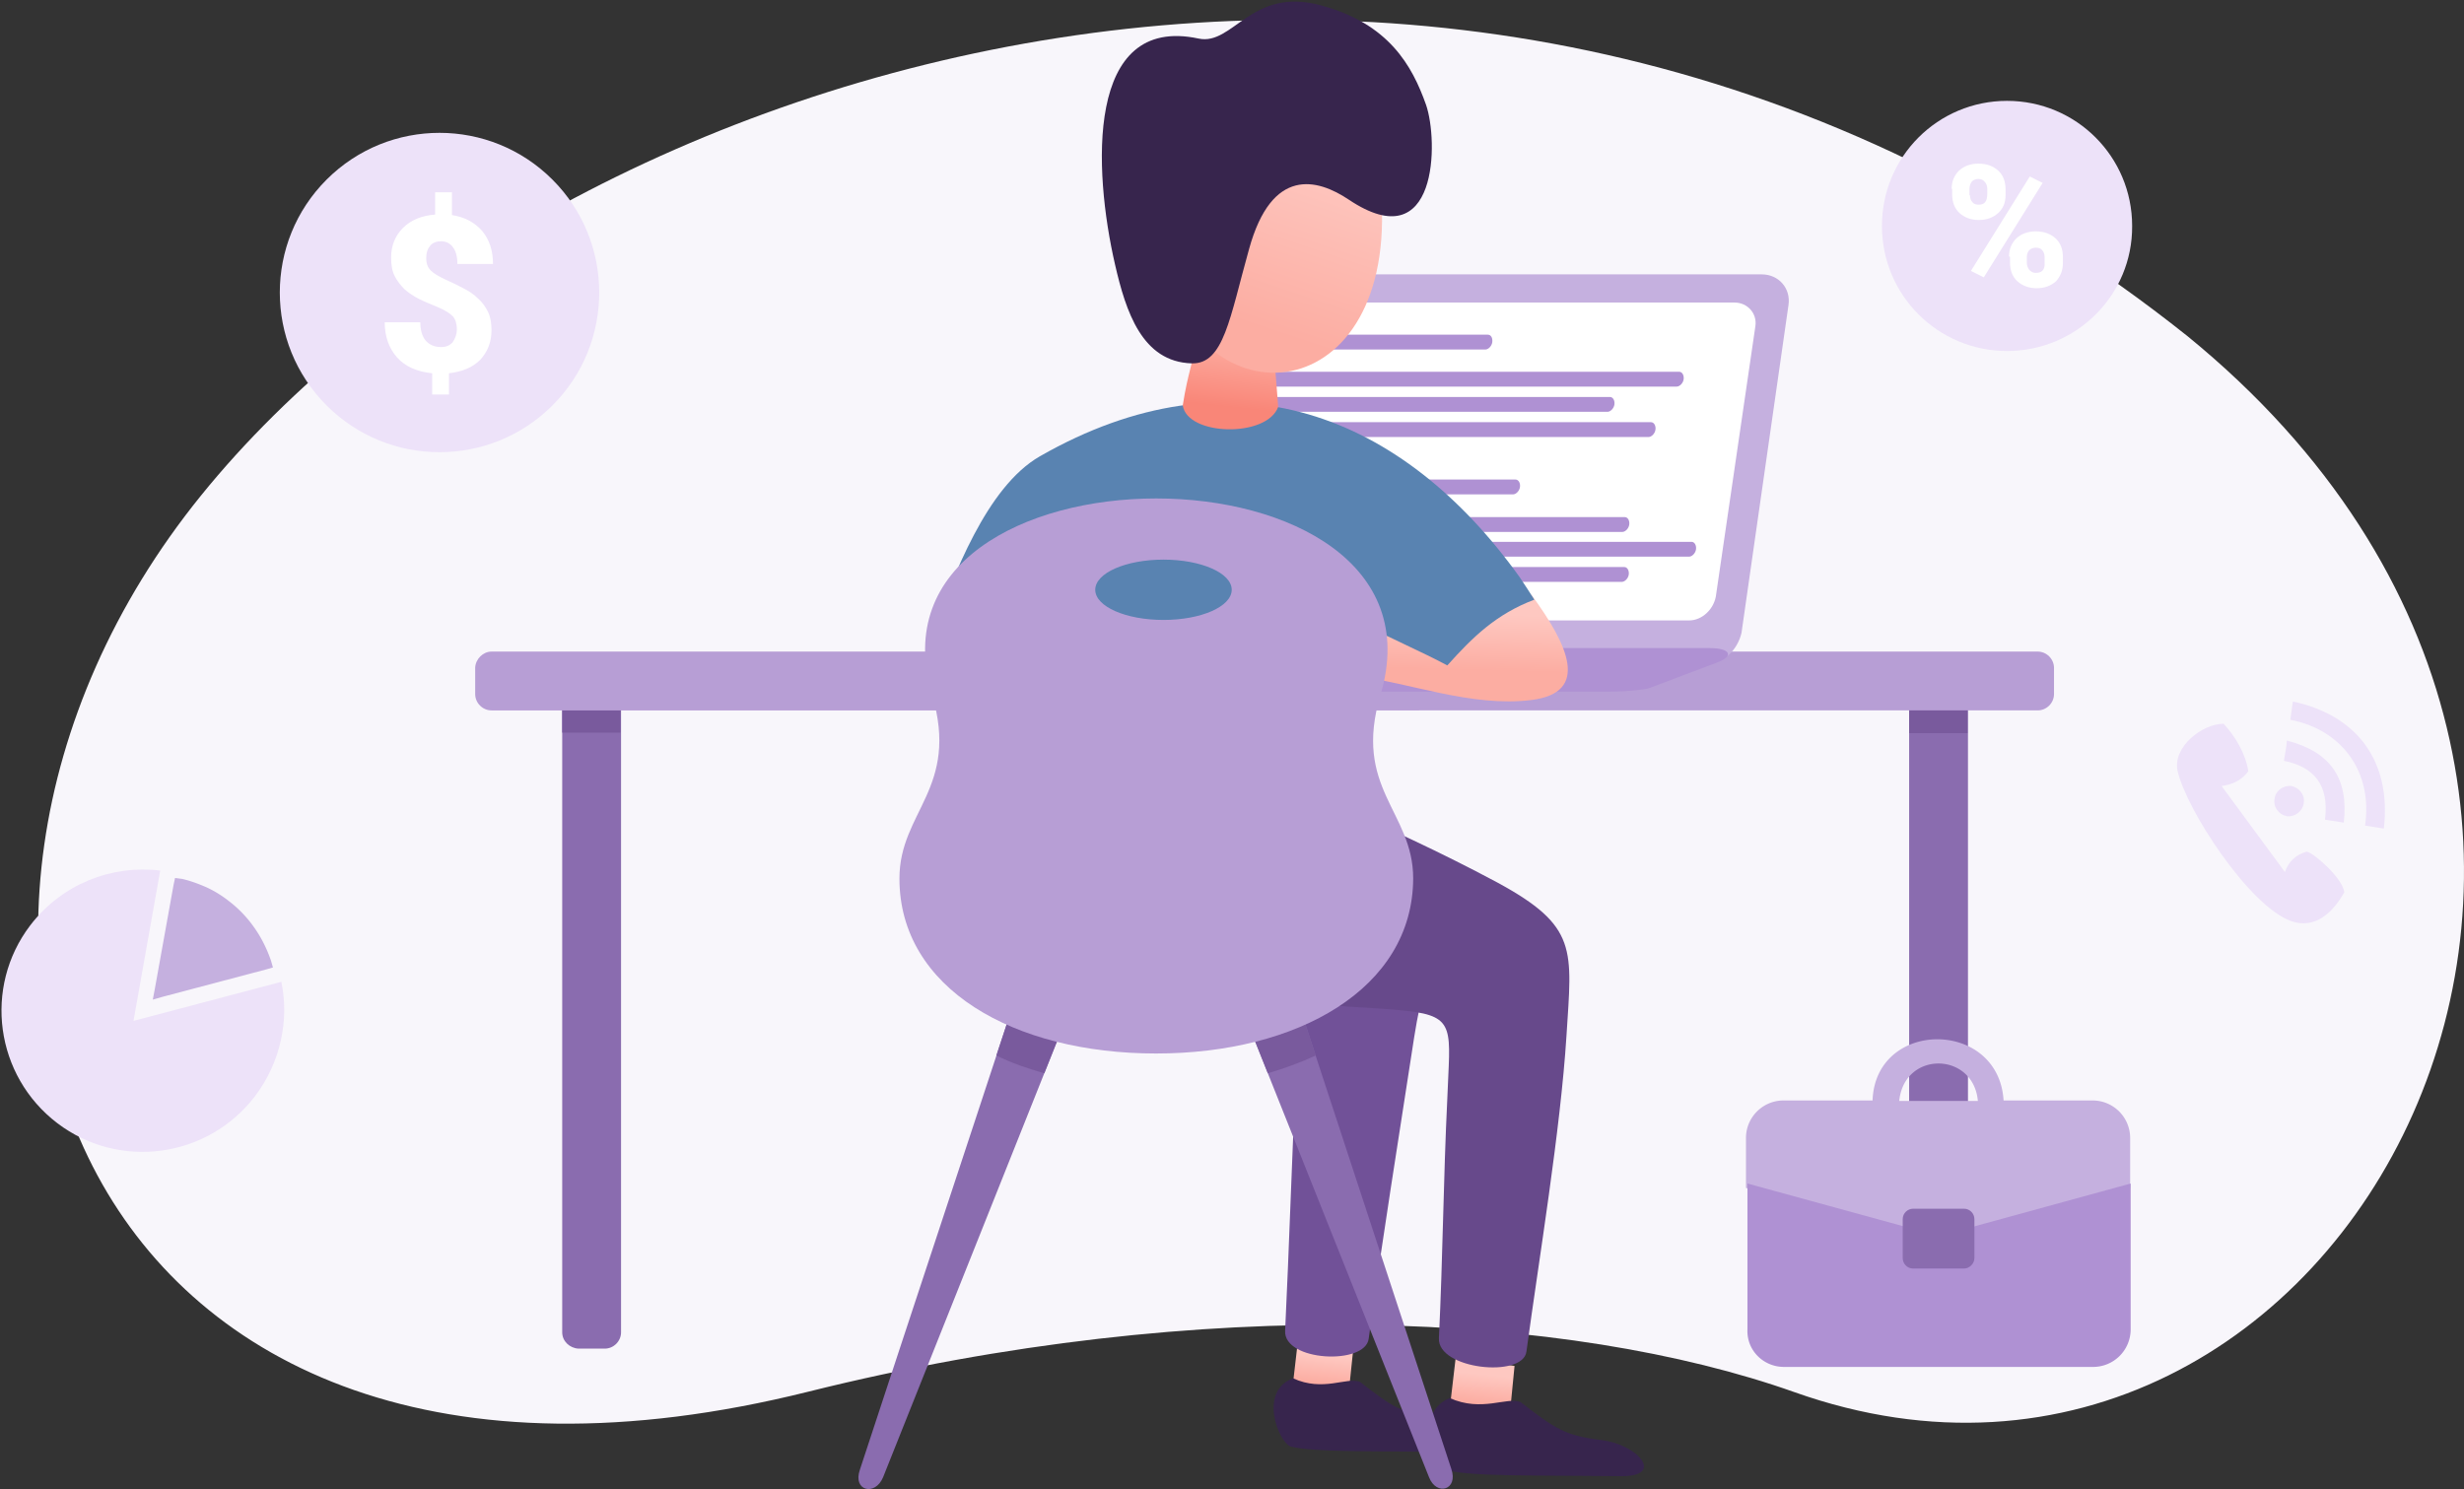 <svg width="498" height="301" viewBox="0 0 498 301" fill="none" xmlns="http://www.w3.org/2000/svg"><rect x="0" y="0" width="498" height="301" fill="#333333" stroke="none"/><path fill-rule="evenodd" clip-rule="evenodd" d="M442.121 67.955C297.513-47.268 112.229 11.593 40.575 100.233c-70.956 87.741-25.684 218.154 122.822 181.079 80.15-19.987 153.903-15.989 199.274.1 110.83 39.373 196.077-118.321 79.45-213.457z" fill="#F8F6FB"/><path fill-rule="evenodd" clip-rule="evenodd" d="M113.628 269.32V139.307c0-1.799 1.499-3.298 3.298-3.298h5.297c1.799 0 3.298 1.499 3.298 3.298V269.32c0 1.799-1.499 3.298-3.298 3.298h-5.297c-1.799-.1-3.298-1.499-3.298-3.298zm272.229 0V139.307c0-1.799 1.499-3.298 3.298-3.298h5.296c1.799 0 3.298 1.499 3.298 3.298V269.32c0 1.799-1.499 3.298-3.298 3.298h-5.296c-1.899-.1-3.298-1.499-3.298-3.298z" fill="#8A6CAF"/><path fill-rule="evenodd" clip-rule="evenodd" d="M113.628 148.101v-8.894c0-1.299.8-2.398 1.899-2.998h7.995c1.099.5 1.899 1.699 1.899 2.998v8.894h-11.793zm274.127-11.792h7.995c1.1.5 1.899 1.599 1.899 2.998v8.894h-11.792v-8.894c0-1.299.799-2.498 1.898-2.998z" fill="#795A9D"/><path fill-rule="evenodd" clip-rule="evenodd" d="M99.338 131.712H411.84c1.798 0 3.297 1.499 3.297 3.298v5.296c0 1.799-1.499 3.298-3.297 3.298H99.338c-1.8 0-3.298-1.499-3.298-3.298v-5.396c.1-1.699 1.599-3.198 3.298-3.198z" fill="#B79ED5"/><path fill-rule="evenodd" clip-rule="evenodd" d="M344.882 134.21H242.747c-3.398 0-5.497-2.798-5.397-6.195l10.494-66.356c.1-3.398 3.597-6.196 6.995-6.196h101.236c3.398 0 5.897 2.798 5.397 6.196l-9.494 66.256c-.799 3.497-3.698 6.295-7.096 6.295z" fill="#C5B0DF"/><path fill-rule="evenodd" clip-rule="evenodd" d="M341.385 125.416h-92.342c-2.598 0-4.297-2.198-4.197-4.797l8.794-54.663c.1-2.598 2.798-4.797 5.397-4.797h91.542c2.598 0 4.597 2.199 4.197 4.797l-7.995 54.663c-.499 2.599-2.798 4.797-5.396 4.797z" fill="#fff"/><path fill-rule="evenodd" clip-rule="evenodd" d="M345.582 131.012H243.447c-3.398 0-6.696.3-7.896.7l-15.889 7.395c-1.2.4 1.099.7 4.497.7h101.236c3.398 0 6.995-.4 7.895-.7l13.791-5.196c3.498-1.3 2.598-2.899-1.499-2.899zm-65.658-31.079c-.6 0-1-.7-.9-1.499.1-.8.8-1.499 1.399-1.499h25.884c.6 0 .999.7.899 1.5-.1.799-.799 1.498-1.399 1.498h-25.883zm-22.486-29.28c-.6 0-1-.7-.9-1.5.1-.799.8-1.498 1.4-1.498h42.773c.599 0 .999.6.899 1.499-.1.8-.8 1.499-1.399 1.499h-42.773zm-1.299 7.495c-.6 0-1-.7-.9-1.5.1-.799.8-1.498 1.399-1.498h82.748c.6 0 .999.7.9 1.499-.1.8-.8 1.499-1.4 1.499h-82.747zm-.9 5.096c-.599 0-.999-.7-.899-1.499.1-.8.799-1.499 1.399-1.499h69.656c.6 0 .999.7.899 1.5-.1.799-.799 1.498-1.399 1.498h-69.656zm-.899 5.097c-.6 0-1-.7-.9-1.5.1-.798.8-1.498 1.399-1.498h78.851c.599 0 .999.7.899 1.499-.1.8-.799 1.499-1.399 1.499h-78.85zm24.284 19.187c-.599 0-.999-.699-.899-1.499.1-.799.8-1.499 1.399-1.499h49.269c.6 0 .999.7.899 1.499-.099.8-.799 1.499-1.399 1.499h-49.269zm-.899 4.997c-.6 0-.999-.7-.899-1.499.1-.8.799-1.499 1.399-1.499h63.66c.599 0 .999.699.899 1.499-.1.799-.8 1.499-1.399 1.499h-63.66zm-.799 5.096c-.6 0-1-.699-.9-1.499.1-.799.8-1.499 1.399-1.499h50.868c.6 0 .999.7.9 1.499-.1.8-.8 1.499-1.4 1.499h-50.867z" fill="#AF91D3"/><path fill-rule="evenodd" clip-rule="evenodd" d="M430.529 240.139v-10.093a7.592 7.592 0 0 0-7.596-7.595h-17.988c-1-16.489-25.884-16.489-26.483 0h-17.989a7.592 7.592 0 0 0-7.595 7.595v10.093l32.079 8.794v-2.398c0-1.099.9-1.899 1.899-1.899h9.494c1.1 0 1.899.9 1.899 1.899v2.398l32.28-8.794zm-30.781-17.588h-15.89c1-10.193 14.991-9.993 15.89 0z" fill="#C5B0DF"/><path fill-rule="evenodd" clip-rule="evenodd" d="M360.573 276.315h62.46a7.591 7.591 0 0 0 7.595-7.595v-29.48l-32.079 8.794v6.296c0 1.099-.9 1.899-1.899 1.899h-9.494c-1.099 0-1.899-.9-1.899-1.899v-6.296l-32.08-8.794v29.48c-.2 4.197 3.198 7.595 7.396 7.595z" fill="#AF91D3"/><path fill-rule="evenodd" clip-rule="evenodd" d="M396.95 256.428h-10.294c-1.199 0-2.098-.999-2.098-2.098v-7.895c0-1.199.999-2.099 2.098-2.099h10.294c1.199 0 2.098 1 2.098 2.099v7.895c0 1.099-.999 2.098-2.098 2.098z" fill="#8A6CAF"/><path d="M111.656 81.956c12.606-12.606 12.606-33.043 0-45.648-12.605-12.606-33.044-12.606-45.65 0-12.605 12.605-12.605 33.042 0 45.648 12.606 12.605 33.045 12.605 45.65 0z" fill="#EDE2F9"/><path fill-rule="evenodd" clip-rule="evenodd" d="M92.342 66.555c0-1.099-.3-1.998-.8-2.598-.6-.6-1.499-1.199-2.898-1.799-1.399-.6-2.698-1.099-3.897-1.698-1.2-.6-2.199-1.3-2.998-2-.8-.799-1.5-1.698-1.999-2.697-.5-1-.7-2.199-.7-3.698 0-2.398.8-4.397 2.399-5.996 1.599-1.599 3.797-2.498 6.496-2.698v-4.497h3.398v4.597c2.598.4 4.597 1.499 6.096 3.198 1.499 1.799 2.198 3.997 2.198 6.695h-7.195c0-1.499-.3-2.598-.9-3.397-.6-.8-1.399-1.2-2.398-1.2-.9 0-1.699.3-2.199.9-.5.6-.8 1.399-.8 2.498 0 1.1.3 1.899.9 2.498.6.6 1.6 1.2 2.898 1.8 1.3.599 2.599 1.198 3.698 1.798 1.2.6 2.199 1.3 2.998 2.099.9.8 1.5 1.699 1.999 2.698.5 1 .7 2.298.7 3.697 0 2.399-.8 4.397-2.299 5.996-1.499 1.5-3.598 2.399-6.296 2.698v4.298h-3.398V75.45c-3.098-.3-5.496-1.4-7.095-3.198-1.6-1.8-2.499-4.197-2.499-7.096h7.196c0 1.6.4 2.898 1.099 3.698.7.8 1.699 1.3 3.098 1.3 1 0 1.699-.3 2.299-.9.6-.9.899-1.7.899-2.699z" fill="#fff"/><path fill-rule="evenodd" clip-rule="evenodd" d="M405.644 70.953c-13.991 0-25.284-11.293-25.284-25.284 0-13.99 11.293-25.282 25.284-25.282 13.992 0 25.284 11.292 25.284 25.282.1 13.991-11.292 25.284-25.284 25.284z" fill="#EDE2F9"/><path fill-rule="evenodd" clip-rule="evenodd" d="M394.451 38.175c0-1.5.5-2.699 1.499-3.698 1-.9 2.299-1.4 3.898-1.4 1.699 0 2.998.5 3.997 1.4 1 .9 1.5 2.199 1.5 3.797v1.2c0 1.499-.5 2.698-1.5 3.597-.999.9-2.298 1.4-3.897 1.4-1.599 0-2.898-.5-3.898-1.4-.999-.9-1.499-2.198-1.499-3.797v-1.1h-.1zm3.698 1.299c0 .6.2 1.099.5 1.399.3.4.799.5 1.299.5 1.199 0 1.699-.7 1.699-2.2v-.998c0-.6-.2-1.1-.5-1.4-.3-.4-.699-.6-1.299-.6-.5 0-.999.2-1.299.5-.3.4-.5.9-.5 1.5v1.299h.1zm7.895 12.391c0-1.499.5-2.698 1.499-3.697.999-.9 2.299-1.4 3.898-1.4 1.699 0 2.998.5 3.997 1.4 1 .9 1.499 2.198 1.499 3.797v1.2c0 1.498-.499 2.698-1.399 3.697-.999.9-2.298 1.399-3.897 1.399-1.599 0-2.899-.5-3.898-1.4-.999-.898-1.499-2.198-1.499-3.796v-1.2h-.2zm3.598 1.3c0 .5.2.999.499 1.398.4.4.8.6 1.3.6 1.099 0 1.699-.5 1.799-1.499v-1.699c0-.6-.2-1.099-.5-1.399-.3-.4-.8-.5-1.299-.5-.5 0-1 .2-1.3.5-.299.3-.499.8-.499 1.4v1.198zm-8.695 2.898l-2.598-1.3 11.892-19.087 2.599 1.3-11.893 19.087z" fill="#fff"/><path fill-rule="evenodd" clip-rule="evenodd" d="M461.609 153.797c.2-1.499.5-2.698.6-4.097 8.894 2.298 12.492 7.695 11.492 16.589-1.199-.2-2.498-.4-3.797-.6.899-7.095-2.299-10.693-8.295-11.892zm-12.592 5.097c2.198-.3 4.097-1.199 5.396-2.998-.599-3.698-2.698-7.096-4.996-9.594-4.298 0-10.394 4.697-9.295 9.594 1.799 7.795 14.391 27.182 22.886 30.279 4.997 1.799 8.595-1.898 10.793-5.796-.3-2.998-6.795-8.494-7.695-8.194-2.099.599-3.598 1.998-4.297 4.097l-12.792-17.388zm28.982 7.994c1.299.2 2.598.4 3.797.6 1.599-13.891-5.696-22.985-18.388-25.683-.2 1.199-.3 2.399-.5 3.698 10.394 1.998 16.69 10.493 15.091 21.385zm-12.393-4.497c.3-1.698-.899-3.197-2.498-3.497-1.599-.2-3.198.899-3.398 2.598-.3 1.699.9 3.198 2.499 3.498 1.599.2 3.198-1 3.397-2.599z" fill="#EDE2F9"/><path fill-rule="evenodd" clip-rule="evenodd" d="M36.877 177.681c1.699.4 3.298.999 4.897 1.699a22.63 22.63 0 0 1 4.397 2.698 24.083 24.083 0 0 1 5.197 5.397c1.499 2.098 2.598 4.397 3.398 6.695l.4 1.399-1.4.4-20.786 5.496-2.1.6.4-2.099 3.798-21.086.3-1.399 1.5.2z" fill="#C5B0DF"/><path fill-rule="evenodd" clip-rule="evenodd" d="M51.568 221.552c-9.594 12.591-27.483 14.99-39.975 5.496-12.592-9.593-14.99-27.481-5.497-39.973 6.396-8.394 16.49-12.292 26.284-11.093l-5.397 30.38 29.881-7.895c1.6 7.695-.1 16.189-5.296 23.085z" fill="#EDE2F9"/><path fill-rule="evenodd" clip-rule="evenodd" d="M292.916 285.509l1.299-11.092 11.892 1.698-.999 10.194c-.4.199-11.093-.7-12.192-.8z" fill="url(#a)"/><path fill-rule="evenodd" clip-rule="evenodd" d="M261.135 281.312l1.2-10.393 11.193 1.599-1 9.593c-.2.1-10.293-.699-11.393-.799z" fill="url(#b)"/><path fill-rule="evenodd" clip-rule="evenodd" d="M293.015 282.611c6.496 2.898 11.493-.3 14.291.799 6.996 5.397 8.995 6.796 16.39 7.695 7.395.9 12.892 7.395 3.897 7.295-16.789-.2-30.28.1-35.077-1.199-2.599-.899-6.796-11.692.499-14.59z" fill="#37254D"/><path fill-rule="evenodd" clip-rule="evenodd" d="M261.335 278.614c6.096 2.798 10.793-.3 13.492.699 6.596 5.097 8.494 6.396 15.39 7.295 6.996.9 12.092 6.996 3.698 6.896-15.79-.2-28.482.1-33.08-1.1-2.498-.999-6.495-11.192.5-13.79z" fill="#37254D"/><path fill-rule="evenodd" clip-rule="evenodd" d="M236.351 159.394c12.292 5.396 29.581 12.091 41.474 18.487 16.389 8.894 10.693 14.291 7.995 31.779-2.898 18.887-6.696 42.471-9.194 60.959-.7 5.396-17.19 4.597-16.89-1.599.8-16.389 1.399-35.776 2.199-52.165.499-13.791 2.198-15.789-7.595-18.188-6.896-1.699-16.19-4.297-22.786-5.996.7-10.493 3.897-22.685 4.797-33.277z" fill="#715198"/><path fill-rule="evenodd" clip-rule="evenodd" d="M268.231 161.992c12.292 5.396 22.586 10.093 34.378 16.389 16.39 8.894 15.091 13.491 13.992 30.979-1.2 19.087-5.597 45.37-8.095 63.857-.7 5.397-17.989 3.598-17.689-2.698.799-16.389.899-32.079 1.699-48.468.499-13.79 1.899-16.588-8.095-17.688-7.895-.899-16.19-.699-22.786-2.298.7-10.593 5.697-29.58 6.596-40.073z" fill="#67498B"/><path fill-rule="evenodd" clip-rule="evenodd" d="M309.505 120.22c7.395 10.093 11.992 19.786 0 21.285-12.192 1.499-24.884-3.597-34.778-4.696.899-2.699-.2-10.094.699-12.892l24.585 1.1 9.494-4.797z" fill="url(#c)"/><path fill-rule="evenodd" clip-rule="evenodd" d="M188.381 128.214c4.298-11.792 10.993-29.78 21.787-35.975 38.975-22.286 73.353-8.495 96.938 24.383 1 1.499 1.999 2.998 2.999 4.597-7.696 2.898-12.493 7.595-17.589 13.291-4.997-2.698-11.593-5.496-16.59-8.194-27.183-2.099-60.562 3.997-87.545 1.898z" fill="#5983B1"/><path fill-rule="evenodd" clip-rule="evenodd" d="M178.487 298.6l37.277-93.437-10.194-4.497c-10.493 31.978-21.286 64.457-31.78 96.435-1.499 4.297 3.098 5.397 4.697 1.499zm110.331 0l-37.277-93.437 10.194-4.497c10.493 31.978 21.087 64.357 31.58 96.235 1.499 4.297-2.998 5.597-4.497 1.699z" fill="#8A6CAF"/><path fill-rule="evenodd" clip-rule="evenodd" d="M211.067 216.955l4.697-11.792-10.194-4.497-4.197 12.691c2.998 1.499 6.196 2.599 9.694 3.598zm54.865-3.598c-2.998 1.399-6.296 2.599-9.694 3.598l-4.697-11.792 10.194-4.497 4.197 12.691z" fill="#795A9D"/><path fill-rule="evenodd" clip-rule="evenodd" d="M233.653 212.957c-28.682 0-51.868-13.091-51.868-35.376 0-13.591 12.193-18.188 6.596-37.175-15.79-52.865 106.433-52.865 90.643 0-5.696 18.987 6.596 23.584 6.596 37.175-.1 22.285-23.385 35.376-51.967 35.376zm1.499-99.833c-7.595 0-13.792 2.698-13.792 6.096s6.197 6.096 13.792 6.096 13.791-2.698 13.791-6.096-6.196-6.096-13.791-6.096z" fill="#B79ED5"/><path fill-rule="evenodd" clip-rule="evenodd" d="M258.337 82.245l-.699-8.994-15.491-6.396c-1.099 7.096-1.998 8.095-3.098 15.09.9 6.196 16.99 6.596 19.288.3z" fill="url(#d)"/><path fill-rule="evenodd" clip-rule="evenodd" d="M277.925 30.08c-13.092-16.889-28.182-16.789-44.272-.7-.8 6.196-.8 11.793-.3 16.69-5.596 2.198-4.097 10.692 2.798 11.991 11.693 30.08 51.068 20.986 41.774-27.981z" fill="url(#e)"/><path fill-rule="evenodd" clip-rule="evenodd" d="M225.358 53.464c-4.397-19.087-5.996-50.566 16.889-45.669 6.996 1.499 10.694-10.593 24.785-6.696 13.691 3.698 18.388 12.192 21.186 20.087 2.499 7.195 2.499 31.279-15.59 19.187-6.396-4.297-15.59-6.695-20.187 9.993-3.898 13.891-5.097 23.285-11.593 23.085-9.994-.3-13.291-10.393-15.49-19.987z" fill="#37254D"/><defs><linearGradient id="a" x1="299.224" y1="283.724" x2="299.839" y2="277.804" gradientUnits="userSpaceOnUse"><stop stop-color="#FCADA2"/><stop offset="1" stop-color="#FEC8C1"/></linearGradient><linearGradient id="b" x1="267.117" y1="279.615" x2="267.697" y2="274.035" gradientUnits="userSpaceOnUse"><stop stop-color="#FCADA2"/><stop offset="1" stop-color="#FEC8C1"/></linearGradient><linearGradient id="c" x1="295.806" y1="135.403" x2="296.128" y2="124.056" gradientUnits="userSpaceOnUse"><stop stop-color="#FCADA2"/><stop offset="1" stop-color="#FEC8C1"/></linearGradient><linearGradient id="d" x1="248.675" y1="82.289" x2="249.867" y2="71.694" gradientUnits="userSpaceOnUse"><stop stop-color="#F98678"/><stop offset="1" stop-color="#FCA599"/></linearGradient><linearGradient id="e" x1="248.661" y1="64.425" x2="260.482" y2="28.861" gradientUnits="userSpaceOnUse"><stop stop-color="#FCADA2"/><stop offset="1" stop-color="#FEC8C1"/></linearGradient></defs></svg>